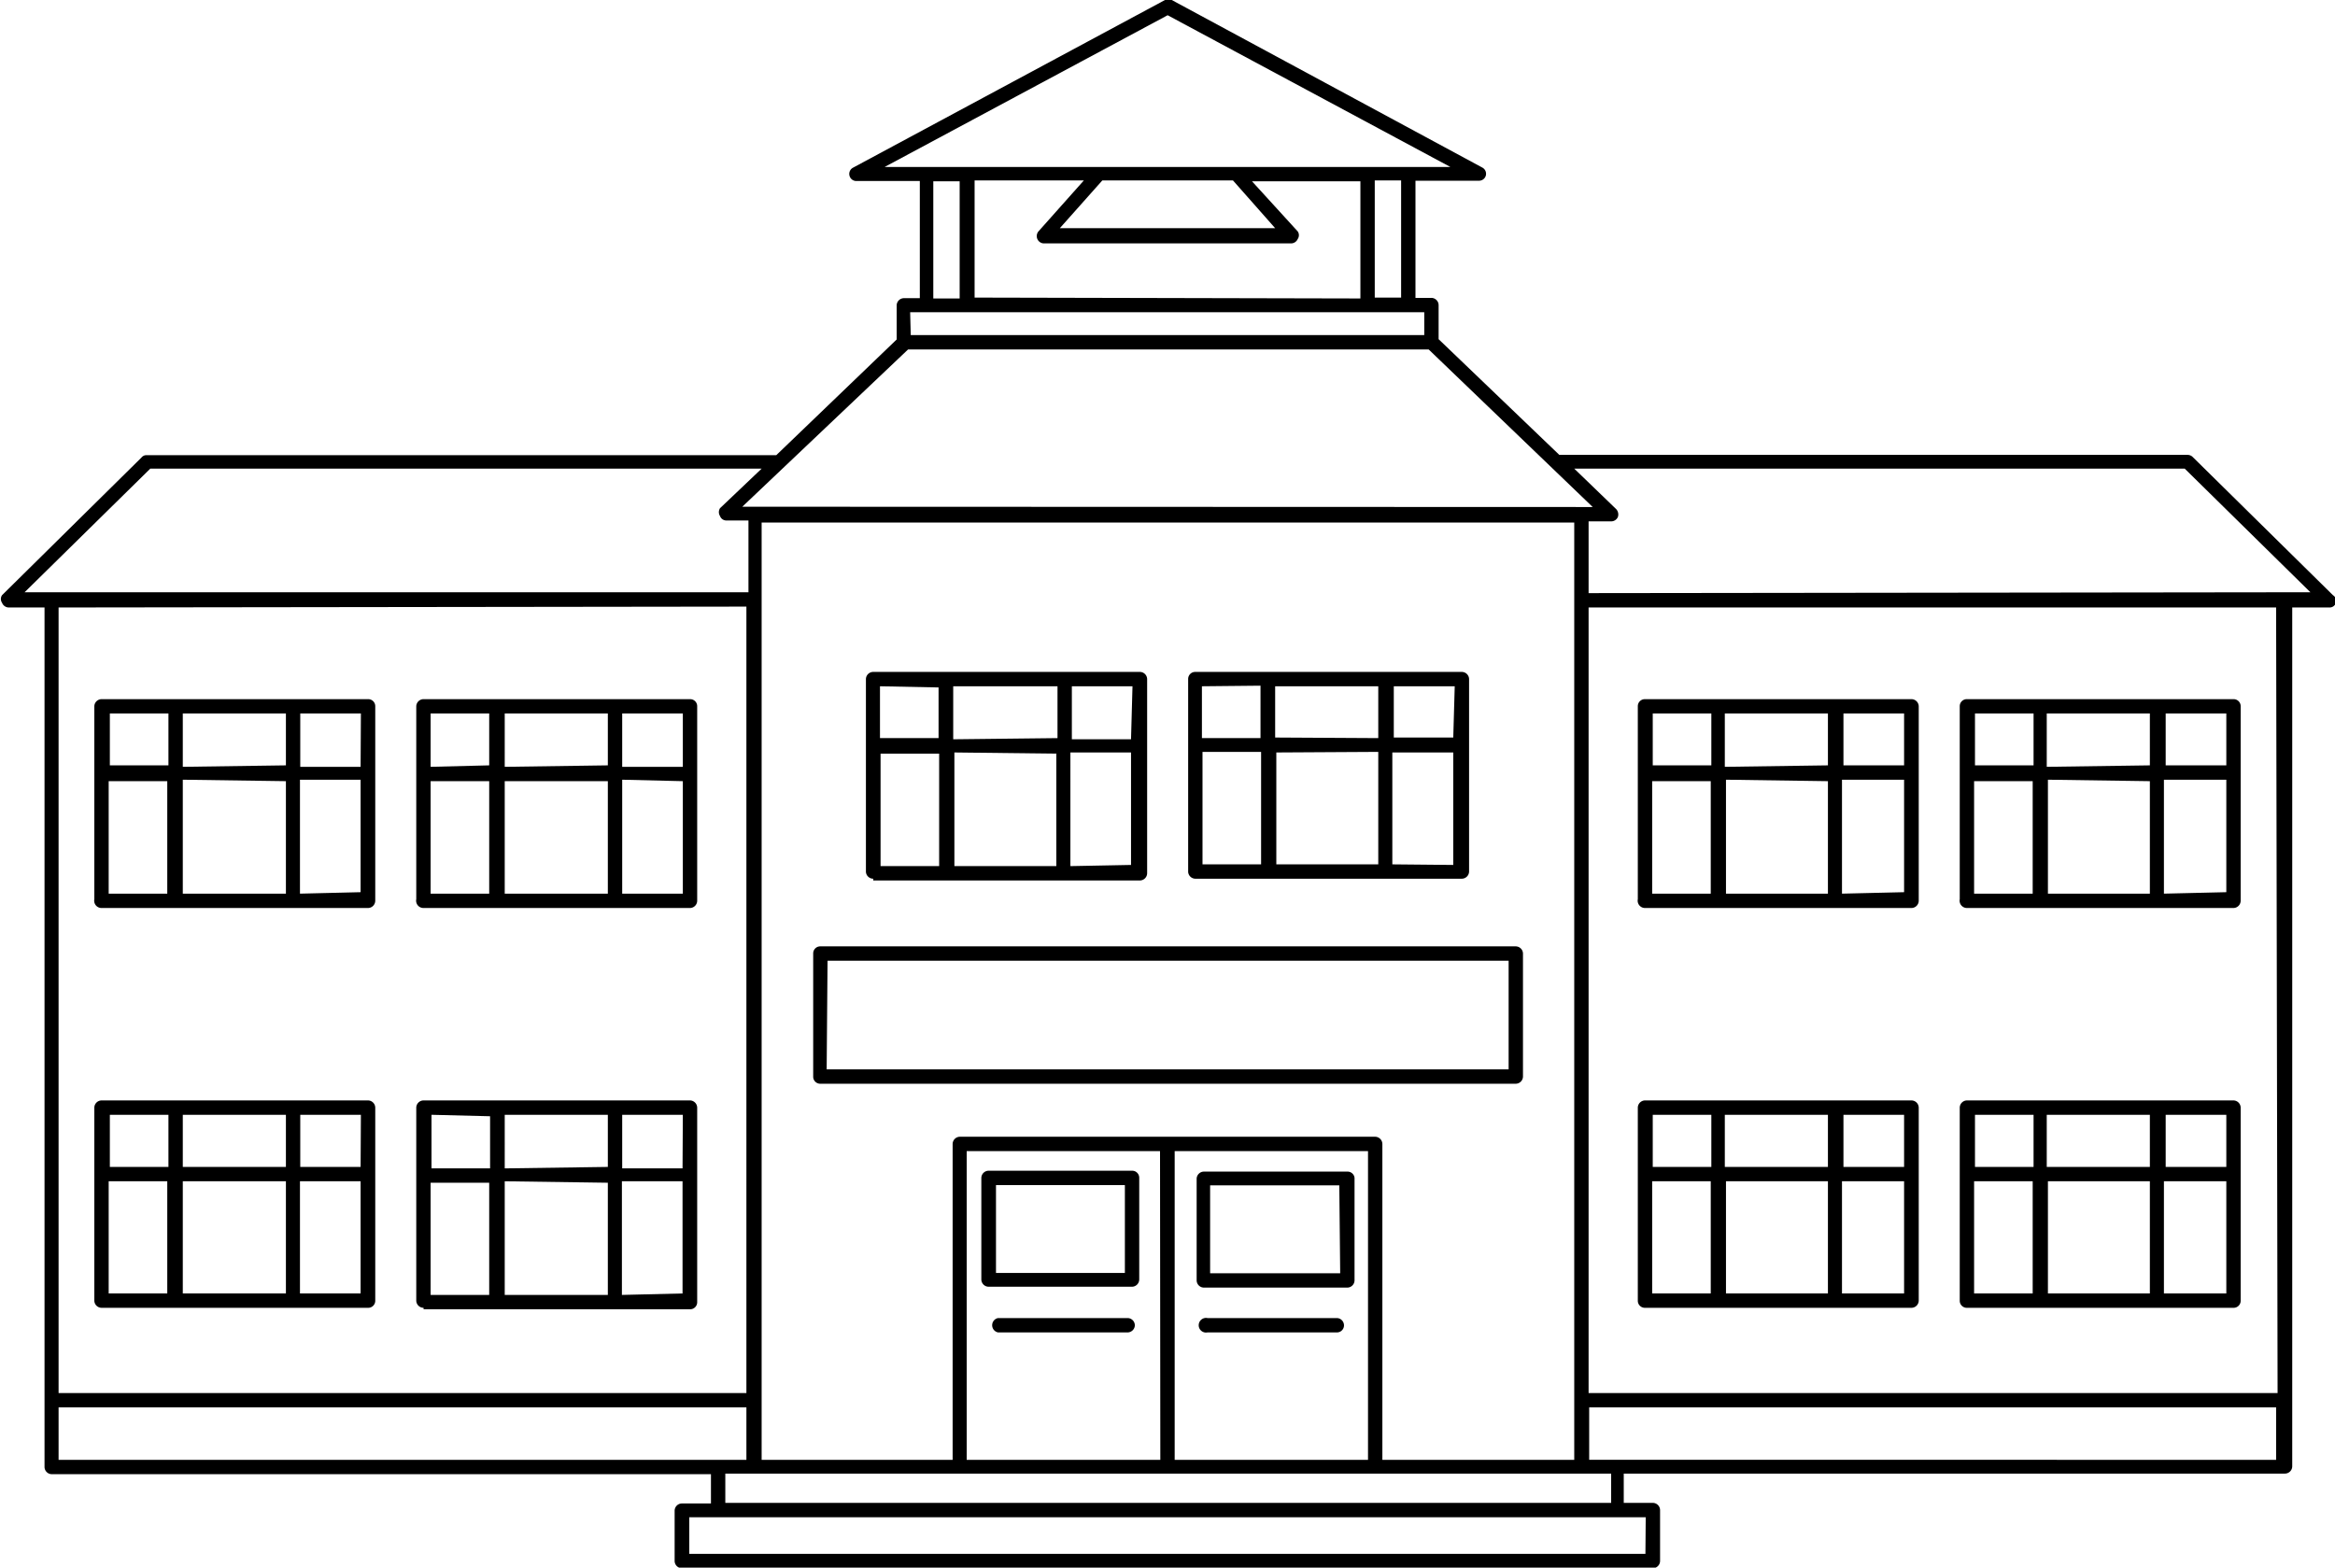 <?xml version="1.0" encoding="UTF-8"?> <svg xmlns="http://www.w3.org/2000/svg" viewBox="0 0 79.71 53.52"> <g id="Слой_2" data-name="Слой 2"> <g id="_лой_2" data-name="—лой_2"> <path d="M79.64,20.32l-4.78-4.71a.25.25,0,0,0-.18-.08H53.23l-4.12-3.95V10.41a.25.25,0,0,0-.25-.24h-.54v-4h2.17A.24.24,0,0,0,50.72,6a.24.24,0,0,0-.12-.28L40,0a.24.24,0,0,0-.23,0L29.11,5.73A.24.24,0,0,0,29,6a.24.24,0,0,0,.24.18h2.16v4h-.54a.25.25,0,0,0-.25.24v1.17l-4.11,3.95H5a.21.21,0,0,0-.17.08L.07,20.32a.23.23,0,0,0,0,.26.25.25,0,0,0,.23.16H1.52V50.08a.25.25,0,0,0,.24.25H24.27v1h-1a.25.25,0,0,0-.24.25v1.71a.25.25,0,0,0,.24.25H56.43a.25.25,0,0,0,.24-.25V51.56a.25.25,0,0,0-.24-.25h-1v-1H78a.25.25,0,0,0,.25-.25V20.74h1.27a.22.22,0,0,0,.22-.16A.23.23,0,0,0,79.64,20.32ZM53.74,49.84H47.19V39.06a.25.25,0,0,0-.24-.25H32.76a.25.25,0,0,0-.24.25V49.84H26v-32H53.74Zm-14.13,0H33V39.3h6.6ZM40.1,39.3h6.6V49.84H40.1Zm-14.76-22L31,11.93H48.77l5.6,5.38Zm22.49-7.14h-.9v-4h.9Zm-14.56,0v-4H37L35.45,7.9a.25.25,0,0,0,.18.41h8.45a.25.25,0,0,0,.22-.15.23.23,0,0,0,0-.26L42.74,6.19h3.7v4Zm4.36-4h4.46l1.44,1.63H36.18ZM39.86.52,49.51,5.7H30.2Zm-8,5.67h.9v4h-.9Zm-.79,4.47H48.62v.78H31.09ZM5.13,16H26l-1.42,1.35a.25.25,0,0,0,0,.27.23.23,0,0,0,.22.15h.75v2.45H.84Zm20.35,4.71V47.56H2V20.74ZM2,48.05H25.48v1.79H2Zm54.17,5H23.53V51.8H56.18ZM55,51.31H24.76v-1H55Zm.25-1.47h-1V48.05H77.7v1.79Zm22.5-2.28H54.23V20.74H77.7ZM54.23,20.25V17.8H55a.25.25,0,0,0,.23-.15.27.27,0,0,0-.06-.27L53.74,16H74.58l4.29,4.22Zm-15.49,25a.25.25,0,0,1-.25.24H34.07a.25.25,0,0,1,0-.49h4.42A.25.25,0,0,1,38.74,45.25Zm7.14,0a.24.24,0,0,1-.24.24H41.22a.25.25,0,1,1,0-.49h4.42A.25.25,0,0,1,45.88,45.25ZM33.75,43.93h4.9a.25.25,0,0,0,.24-.25V40.21a.24.24,0,0,0-.24-.24h-4.9a.25.25,0,0,0-.25.24v3.47A.25.25,0,0,0,33.75,43.93ZM34,40.46H38.4v3H34ZM46,40h-4.9a.25.25,0,0,0-.25.24v3.47a.25.25,0,0,0,.25.25H46a.25.25,0,0,0,.24-.25V40.21A.24.24,0,0,0,46,40Zm-.25,3.47H41.31v-3h4.41ZM28,37H51.74a.25.25,0,0,0,.25-.25v-4.2a.25.25,0,0,0-.25-.24H28a.24.24,0,0,0-.24.24v4.2A.24.24,0,0,0,28,37Zm.25-4.2H51.5v3.71H28.22ZM3.47,31h9.1a.25.25,0,0,0,.24-.25V24.11a.24.24,0,0,0-.24-.24H3.47a.25.25,0,0,0-.25.24V30.7A.25.25,0,0,0,3.47,31Zm.24-4.33h2v3.84h-2Zm6.05,0v3.84H6.24V26.62Zm-3.52-.49V24.36H9.76v1.77Zm4,4.33V26.62h2.07v3.84Zm2.07-4.33H10.25V24.36h2.07ZM5.75,24.36v1.77h-2V24.36ZM14.46,31h9.1a.25.25,0,0,0,.24-.25V24.11a.24.24,0,0,0-.24-.24h-9.1a.25.25,0,0,0-.25.24V30.7A.25.25,0,0,0,14.46,31Zm.24-4.33h2v3.84h-2Zm2.53,0h3.52v3.84H17.23Zm6.08,0v3.84H21.24V26.62Zm0-.49H21.24V24.36h2.07Zm-6.08,0V24.36h3.52v1.77Zm-2.53,0V24.36h2v1.77Zm-.24,18.52h9.1a.24.24,0,0,0,.24-.24V37.82a.25.25,0,0,0-.24-.25h-9.1a.25.25,0,0,0-.25.25v6.59A.25.25,0,0,0,14.46,44.65Zm.24-4.32h2v3.83h-2Zm6.05,0v3.83H17.23V40.33Zm-3.52-.49V38.06h3.52v1.78Zm4,4.32V40.33h2.07v3.83Zm2.07-4.32H21.24V38.06h2.07Zm-6.57-1.78v1.78h-2V38.06ZM3.47,44.65h9.1a.24.24,0,0,0,.24-.24V37.82a.25.25,0,0,0-.24-.25H3.47a.25.25,0,0,0-.25.25v6.59A.25.25,0,0,0,3.47,44.65Zm.24-4.32h2v3.83h-2Zm6.05,0v3.83H6.24V40.33Zm-3.52-.49V38.06H9.76v1.78Zm4,4.32V40.33h2.07v3.83Zm2.07-4.32H10.25V38.06h2.07ZM5.75,38.06v1.78h-2V38.06Zm24.06-8h9.1a.25.25,0,0,0,.25-.25V23.18a.25.25,0,0,0-.25-.24h-9.1a.25.25,0,0,0-.25.24v6.59A.25.25,0,0,0,29.81,30Zm.25-4.33h2v3.84h-2Zm6,0v3.84H32.58V25.69Zm-3.52-.49V23.43H36.1V25.2Zm4,4.33V25.69h2.07v3.84Zm2.07-4.33H36.59V23.43h2.07Zm-6.57-1.77V25.2h-2V23.43ZM40.8,30h9.1a.25.25,0,0,0,.25-.25V23.18a.25.25,0,0,0-.25-.24H40.8a.24.24,0,0,0-.24.24v6.59A.25.25,0,0,0,40.8,30Zm.25-4.33h2v3.84h-2Zm6,0v3.84H43.57V25.69Zm-3.52-.49V23.43h3.52V25.2Zm4,4.33V25.69h2.08v3.84Zm2.08-4.33H47.58V23.43h2.08Zm-6.58-1.77V25.2h-2V23.43ZM56.15,31h9.1a.25.25,0,0,0,.25-.25V24.11a.25.25,0,0,0-.25-.24h-9.1a.24.24,0,0,0-.24.24V30.7A.25.25,0,0,0,56.15,31Zm.25-4.33h2v3.84h-2Zm6,0v3.84H58.92V26.62Zm-3.52-.49V24.36h3.52v1.77Zm4,4.33V26.62H65v3.84ZM65,26.13H62.93V24.36H65Zm-6.58-1.77v1.77h-2V24.36ZM67.14,31h9.11a.25.25,0,0,0,.24-.25V24.11a.24.24,0,0,0-.24-.24H67.14a.24.24,0,0,0-.24.24V30.7A.25.25,0,0,0,67.14,31Zm.25-4.33h2v3.84h-2Zm6,0v3.84H69.91V26.62Zm-3.52-.49V24.36h3.52v1.77Zm4,4.33V26.62H76v3.84ZM76,26.13H73.93V24.36H76Zm-6.58-1.77v1.77h-2V24.36ZM67.14,44.65h9.11a.24.24,0,0,0,.24-.24V37.82a.25.25,0,0,0-.24-.25H67.14a.25.25,0,0,0-.24.25v6.59A.24.24,0,0,0,67.14,44.65Zm.25-4.32h2v3.83h-2Zm6,0v3.83H69.91V40.33Zm-3.52-.49V38.06h3.52v1.78Zm4,4.32V40.33H76v3.83ZM76,39.84H73.93V38.06H76Zm-6.58-1.78v1.78h-2V38.06ZM56.15,44.65h9.1a.25.25,0,0,0,.25-.24V37.82a.25.25,0,0,0-.25-.25h-9.1a.25.25,0,0,0-.24.25v6.59A.24.24,0,0,0,56.15,44.65Zm.25-4.32h2v3.83h-2Zm6,0v3.83H58.92V40.33Zm-3.52-.49V38.06h3.52v1.78Zm4,4.32V40.33H65v3.83ZM65,39.84H62.93V38.06H65Zm-6.58-1.78v1.78h-2V38.06Z"></path> </g> </g> </svg> 